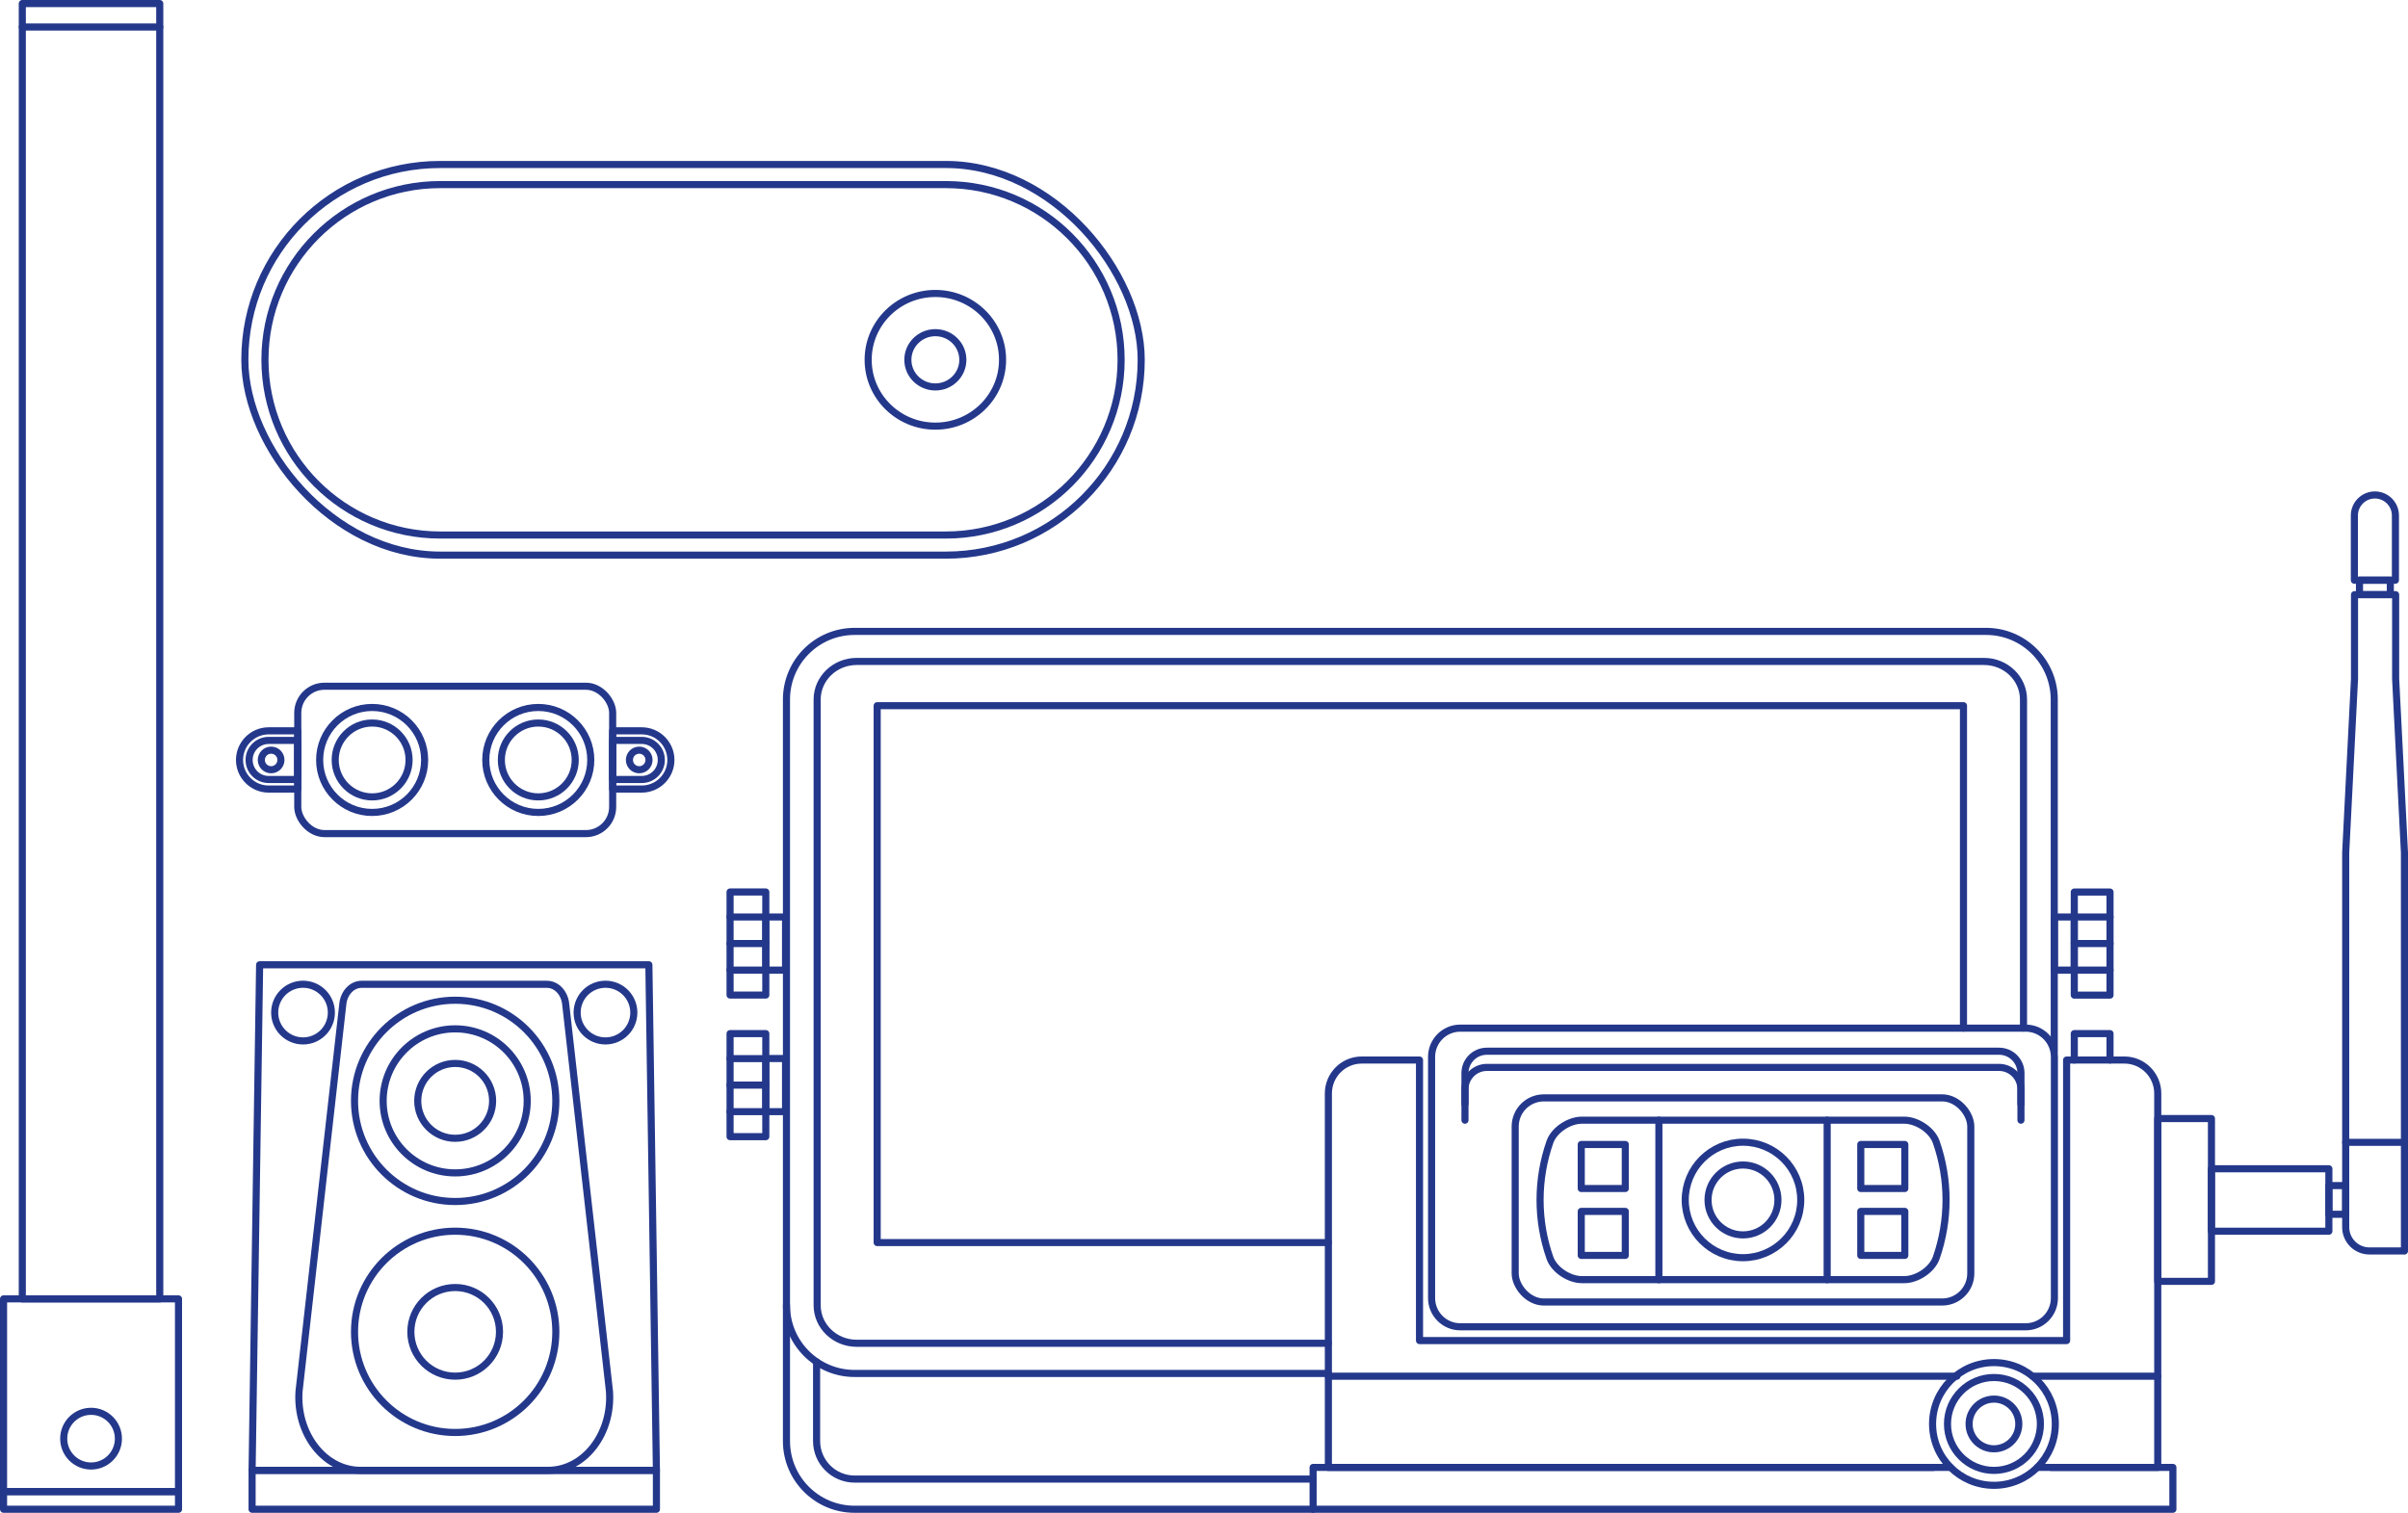 <?xml version="1.0" encoding="UTF-8"?> <svg xmlns="http://www.w3.org/2000/svg" id="Layer_2" data-name="Layer 2" viewBox="0 0 339 213"><defs><style> .cls-1 { fill: none; stroke: #24388b; stroke-linecap: round; stroke-linejoin: round; } </style></defs><g id="Figures"><g><g><path class="cls-1" d="M61.97,75.33c-13.6,0-24.67-11.06-24.67-24.67s11.06-24.67,24.67-24.67h71.19c13.6,0,24.67,11.06,24.67,24.67s-11.06,24.67-24.67,24.67H61.97Z"></path><rect class="cls-1" x="34.47" y="23.16" width="126.19" height="55" rx="27.5" ry="27.5"></rect><ellipse class="cls-1" cx="131.68" cy="50.66" rx="3.87" ry="3.82"></ellipse><ellipse class="cls-1" cx="131.68" cy="50.66" rx="9.46" ry="9.34"></ellipse></g><g><rect class="cls-1" x="3.14" y=".5" width="19.35" height="182.38"></rect><rect class="cls-1" x=".5" y="182.88" width="24.63" height="27.13"></rect><rect class="cls-1" x=".5" y="210.01" width="24.63" height="2.49"></rect><circle class="cls-1" cx="12.82" cy="202.56" r="3.85"></circle><line class="cls-1" x1="3.14" y1="3.8" x2="22.49" y2="3.8"></line></g><g><path class="cls-1" d="M77.17,207.02h-26.43c-5.07,0-9.06-5.15-8.64-11.14l6.15-54.4c.12-1.63,1.27-2.89,2.65-2.89h26.1c1.38,0,2.53,1.26,2.65,2.89l6.15,54.4c.43,6-3.56,11.14-8.64,11.14Z"></path><polygon class="cls-1" points="92.41 207.02 35.49 207.02 36.55 135.84 91.35 135.84 92.41 207.02"></polygon><rect class="cls-1" x="35.49" y="207.02" width="56.92" height="5.48"></rect><circle class="cls-1" cx="42.66" cy="142.57" r="3.99"></circle><circle class="cls-1" cx="64.08" cy="155" r="5.27"></circle><circle class="cls-1" cx="64.08" cy="155" r="10.14"></circle><circle class="cls-1" cx="64.08" cy="155" r="14.17"></circle><circle class="cls-1" cx="64.08" cy="187.52" r="6.24"></circle><circle class="cls-1" cx="64.08" cy="187.52" r="14.17"></circle><circle class="cls-1" cx="85.24" cy="142.57" r="3.99"></circle></g><g><rect class="cls-1" x="41.92" y="96.62" width="44.33" height="20.75" rx="3.76" ry="3.76"></rect><g><circle class="cls-1" cx="75.78" cy="107" r="5.2"></circle><circle class="cls-1" cx="75.78" cy="107" r="7.39"></circle><circle class="cls-1" cx="52.39" cy="107" r="5.2"></circle><circle class="cls-1" cx="52.39" cy="107" r="7.39"></circle></g><g><path class="cls-1" d="M86.25,104.25h4.1c1.52,0,2.75,1.23,2.75,2.75h0c0,1.52-1.23,2.75-2.75,2.75h-4.1v-5.5h0Z"></path><path class="cls-1" d="M86.25,102.9h4.1c2.26,0,4.1,1.84,4.1,4.1h0c0,2.26-1.84,4.1-4.1,4.1h-4.1v-8.2h0Z"></path><circle class="cls-1" cx="89.99" cy="107" r="1.38"></circle></g><g><path class="cls-1" d="M35.07,104.25h4.1c1.52,0,2.75,1.23,2.75,2.75h0c0,1.52-1.23,2.75-2.75,2.75h-4.1v-5.5h0Z" transform="translate(76.99 214) rotate(-180)"></path><path class="cls-1" d="M33.72,102.9h4.1c2.26,0,4.1,1.84,4.1,4.1h0c0,2.26-1.84,4.1-4.1,4.1h-4.1v-8.2h0Z" transform="translate(75.64 214) rotate(-180)"></path><circle class="cls-1" cx="38.17" cy="107" r="1.38"></circle></g></g><g><g><path class="cls-1" d="M187,189.13h-66.4c-3.07,0-5.56-2.4-5.56-5.35v-85.3c0-2.95,2.5-5.35,5.56-5.35h158.71c3.07,0,5.56,2.4,5.56,5.35v46.27"></path><path class="cls-1" d="M187,193.38h-66.69c-5.3,0-9.59-4.3-9.59-9.59v-85.3c0-5.3,4.29-9.59,9.59-9.59h159.3c5.3,0,9.59,4.3,9.59,9.59v49.53"></path><path class="cls-1" d="M184.86,208.25h-64.55c-2.95,0-5.35-2.4-5.35-5.35v-11.15"></path><path class="cls-1" d="M184.86,212.5h-64.55c-5.3,0-9.59-4.3-9.59-9.59v-19.12"></path><polyline class="cls-1" points="187 174.95 123.49 174.95 123.49 99.36 276.42 99.36 276.42 144.76"></polyline><g><g><rect class="cls-1" x="289.23" y="129.11" width="2.78" height="7.48"></rect><rect class="cls-1" x="292.02" y="125.6" width="5.03" height="14.51"></rect><line class="cls-1" x1="292.02" y1="129.11" x2="297.05" y2="129.11"></line><line class="cls-1" x1="292.02" y1="132.85" x2="297.05" y2="132.85"></line><line class="cls-1" x1="292.02" y1="136.59" x2="297.05" y2="136.59"></line></g><polyline class="cls-1" points="292.02 149.25 292.02 145.53 297.05 145.53 297.05 149.25"></polyline></g><g><g><rect class="cls-1" x="107.8" y="129.11" width="2.78" height="7.48" transform="translate(218.39 265.7) rotate(-180)"></rect><rect class="cls-1" x="102.77" y="125.6" width="5.03" height="14.51" transform="translate(210.58 265.7) rotate(-180)"></rect><line class="cls-1" x1="107.8" y1="129.11" x2="102.77" y2="129.11"></line><line class="cls-1" x1="107.8" y1="132.85" x2="102.77" y2="132.85"></line><line class="cls-1" x1="107.8" y1="136.59" x2="102.77" y2="136.59"></line></g><g><rect class="cls-1" x="107.8" y="149.05" width="2.78" height="7.48" transform="translate(218.39 305.57) rotate(-180)"></rect><rect class="cls-1" x="102.77" y="145.53" width="5.03" height="14.51" transform="translate(210.58 305.57) rotate(-180)"></rect><line class="cls-1" x1="107.8" y1="149.05" x2="102.77" y2="149.05"></line><line class="cls-1" x1="107.8" y1="152.78" x2="102.77" y2="152.78"></line><line class="cls-1" x1="107.8" y1="156.52" x2="102.77" y2="156.52"></line></g></g></g><g><rect class="cls-1" x="303.77" y="157.49" width="7.56" height="22.92"></rect><rect class="cls-1" x="311.32" y="164.56" width="16.54" height="8.79"></rect><g><path class="cls-1" d="M288.78,206.61h14.99v-52.65c0-2.6-2.11-4.71-4.7-4.71h-8.13v39.5h-91.1v-39.5h-8.13c-2.6,0-4.7,2.11-4.7,4.71v52.65h85.18"></path><path class="cls-1" d="M206.24,155.44v-4.35c0-1.7,1.38-3.08,3.08-3.08h72.11c1.7,0,3.08,1.38,3.08,3.08v4.35"></path><path class="cls-1" d="M206.24,157.72v-4.35c0-1.7,1.38-3.08,3.08-3.08h72.11c1.7,0,3.08,1.38,3.08,3.08v4.35"></path><path class="cls-1" d="M205.58,144.76c-2.23,0-4.04,1.81-4.04,4.04h0v33.97c0,2.23,1.81,4.04,4.04,4.04h79.6c2.23,0,4.04-1.81,4.04-4.04v-33.97h0c0-2.23-1.81-4.04-4.04-4.04h-79.6Z"></path><polyline class="cls-1" points="286.81 206.61 305.9 206.61 305.9 212.5 184.86 212.5 184.86 206.61 274.6 206.61"></polyline><path class="cls-1" d="M338.5,176.13h-4.93c-1.85,0-3.34-1.5-3.34-3.34v-52.76l1.24-24.46v-11.84h5.79v11.84l1.24,24.46v56.11Z"></path><rect class="cls-1" x="327.86" y="166.93" width="2.37" height="4.04"></rect><rect class="cls-1" x="332.17" y="81.69" width="4.34" height="2.03"></rect><path class="cls-1" d="M334.34,69.69h0c1.59,0,2.89,1.29,2.89,2.89v9.11h-5.78v-9.11c0-1.59,1.29-2.89,2.89-2.89Z"></path><line class="cls-1" x1="330.23" y1="160.84" x2="338.5" y2="160.84"></line><line class="cls-1" x1="187" y1="193.77" x2="275.5" y2="193.77"></line><line class="cls-1" x1="286.15" y1="193.77" x2="303.77" y2="193.77"></line><g><circle class="cls-1" cx="280.71" cy="200.49" r="3.5"></circle><circle class="cls-1" cx="280.71" cy="200.49" r="6.54"></circle><circle class="cls-1" cx="280.71" cy="200.49" r="8.64"></circle></g><path class="cls-1" d="M218.2,177.11c-1.85-5.28-1.85-11.04,0-16.33.62-1.73,2.75-3.06,4.49-3.06h45.4c1.73,0,3.87,1.33,4.49,3.06,1.85,5.28,1.85,11.04,0,16.33-.62,1.73-2.76,3.06-4.49,3.06h-45.4c-1.73,0-3.87-1.33-4.49-3.06Z"></path><rect class="cls-1" x="213.31" y="154.58" width="64.14" height="28.74" rx="4.03" ry="4.03"></rect><circle class="cls-1" cx="245.38" cy="168.95" r="4.92"></circle><circle class="cls-1" cx="245.38" cy="168.95" r="8.13"></circle><g><g><rect class="cls-1" x="222.61" y="161.14" width="6.2" height="6.2"></rect><rect class="cls-1" x="222.61" y="170.56" width="6.2" height="6.2"></rect></g><g><rect class="cls-1" x="261.96" y="161.14" width="6.2" height="6.2"></rect><rect class="cls-1" x="261.96" y="170.56" width="6.2" height="6.2"></rect></g></g><line class="cls-1" x1="257.23" y1="157.72" x2="257.23" y2="180.18"></line><line class="cls-1" x1="233.54" y1="157.72" x2="233.54" y2="180.18"></line></g></g></g></g></g></svg> 